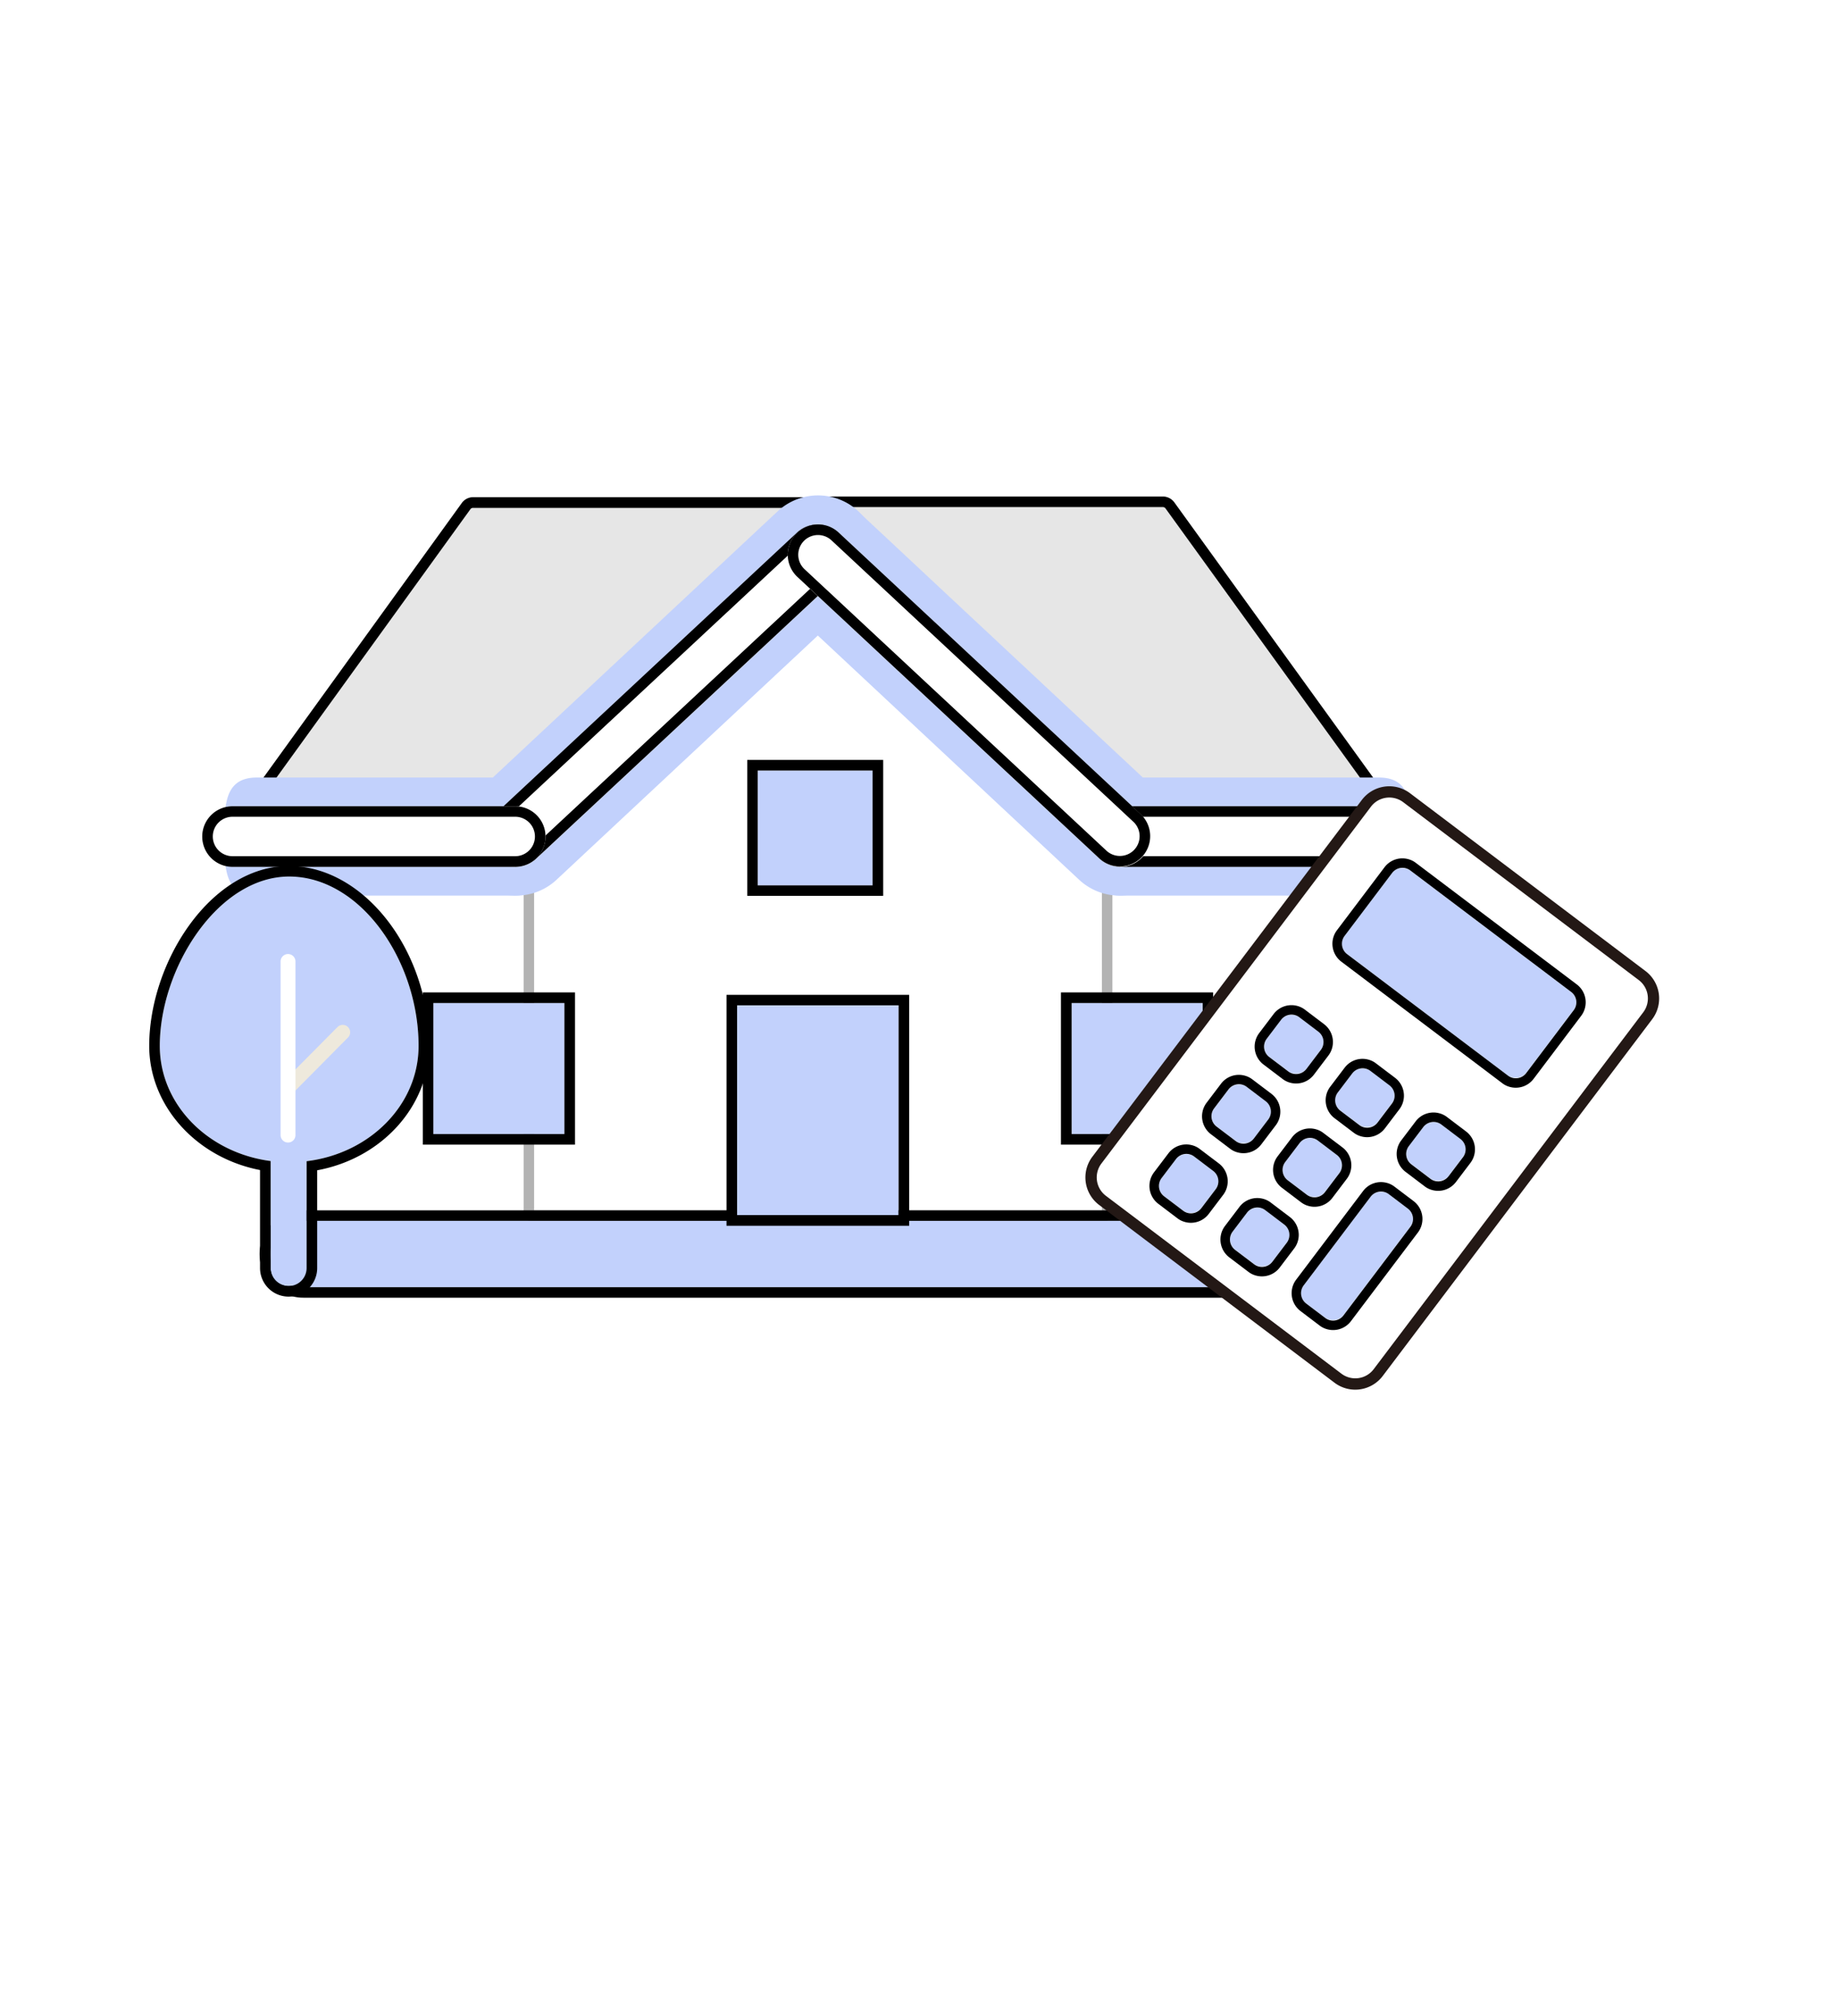 <svg xmlns="http://www.w3.org/2000/svg" xmlns:xlink="http://www.w3.org/1999/xlink" width="222.7" height="244.16" viewBox="0 0 222.7 244.16">
  <defs>
    <filter id="パス_28917" x="0" y="0" width="222.7" height="244.16" filterUnits="userSpaceOnUse">
      <feOffset dx="3" dy="3" input="SourceAlpha"/>
      <feGaussianBlur stdDeviation="3" result="blur"/>
      <feFlood flood-color="#039" flood-opacity="0.251"/>
      <feComposite operator="in" in2="blur"/>
      <feComposite in="SourceGraphic"/>
    </filter>
  </defs>
  <g id="sell_media_flow05" transform="translate(6 2.17)">
    <rect id="長方形_30918" data-name="長方形 30918" width="213" height="230" fill="none"/>
    <g transform="matrix(1, 0, 0, 1, -6, -2.17)" filter="url(#パス_28917)">
      <path id="パス_28917-2" data-name="パス 28917" d="M204.69,106.17A102.345,102.345,0,1,0,89.48,207.71l12.87,22.28,12.87-22.28A102.367,102.367,0,0,0,204.7,106.17Z" transform="translate(6 2.17)" fill="#fff"/>
    </g>
    <g id="グループ_10283" data-name="グループ 10283">
      <g id="グループ_10270" data-name="グループ 10270">
        <g id="グループ_10267" data-name="グループ 10267">
          <g id="グループ_10254" data-name="グループ 10254">
            <rect id="長方形_30919" data-name="長方形 30919" width="128.07" height="48.58" transform="translate(29.02 99.14)" fill="#fff"/>
            <path id="パス_28918" data-name="パス 28918" d="M156.24,100v46.88H29.87V100H156.24m.85-.86H29.02v48.58H157.09V99.14h0Z"/>
          </g>
          <g id="グループ_10255" data-name="グループ 10255">
            <path id="パス_28919" data-name="パス 28919" d="M128.71,144.9a.8.8,0,0,1-.81.79H58.22a.8.8,0,0,1-.81-.79V102.23a2.047,2.047,0,0,1,.6-1.33L92.46,70.23a.936.936,0,0,1,1.2,0l34.45,30.67a2.026,2.026,0,0,1,.6,1.33Z" fill="#fff"/>
            <path id="パス_28920" data-name="パス 28920" d="M93.06,71.41l34.2,30.44a.95.95,0,0,1,.18.38v42.19H58.68V102.24a.825.825,0,0,1,.17-.38L93.06,71.42m0-1.41a.873.873,0,0,0-.6.22L58.01,100.9a2.026,2.026,0,0,0-.6,1.33V144.9a.8.8,0,0,0,.81.79H127.9a.8.8,0,0,0,.81-.79V102.23a2.047,2.047,0,0,0-.6-1.33L93.66,70.23a.891.891,0,0,0-.6-.22h0Z" fill="#b3b3b3"/>
          </g>
          <g id="グループ_10256" data-name="グループ 10256">
            <path id="パス_28921" data-name="パス 28921" d="M66.78,96.97a1.724,1.724,0,0,1-1.27.68H22.68c-.45,0-.61-.3-.36-.68L49.94,58.73a1.724,1.724,0,0,1,1.27-.68H92.24c.45,0,.61.3.36.68L66.78,96.97Z" fill="#e6e6e6"/>
            <path id="パス_28922" data-name="パス 28922" d="M90.65,59.33,65.73,96.25a1.158,1.158,0,0,1-.23.12H24.33L50.98,59.48v-.02h.01a.567.567,0,0,1,.23-.12H90.65m1.59-1.29H51.21a1.691,1.691,0,0,0-1.27.68L22.32,96.97c-.25.37-.09.68.36.68H65.52a1.691,1.691,0,0,0,1.27-.68L92.61,58.73c.25-.37.09-.68-.36-.68h0Z"/>
          </g>
          <g id="グループ_10257" data-name="グループ 10257">
            <path id="パス_28923" data-name="パス 28923" d="M119.33,96.89a1.724,1.724,0,0,0,1.27.68h42.84c.45,0,.61-.3.36-.68L136.18,58.65a1.724,1.724,0,0,0-1.27-.68H93.88c-.45,0-.61.3-.36.68l25.82,38.24Z" fill="#e6e6e6"/>
            <path id="パス_28924" data-name="パス 28924" d="M134.89,59.25a.561.561,0,0,1,.23.12h0l.01.02,26.65,36.89H120.61a.561.561,0,0,1-.23-.12L95.46,59.24h39.43m.02-1.27H93.88c-.45,0-.61.3-.36.68l25.82,38.24a1.724,1.724,0,0,0,1.27.68h42.84c.45,0,.61-.3.36-.68L136.19,58.65a1.724,1.724,0,0,0-1.27-.68h0Z"/>
          </g>
          <path id="パス_28925" data-name="パス 28925" d="M129.87,106.3a7.15,7.15,0,0,1,0-14.3h31.1c3.94,0,3.94,3.32,3.94,7.15s0,7.15-3.94,7.15Z" fill="#c2d1fc"/>
          <path id="パス_28926" data-name="パス 28926" d="M129.56,106.3a7.125,7.125,0,0,1-4.88-1.92L88.18,70.26a7.157,7.157,0,0,1,9.76-10.47l36.5,34.12a7.155,7.155,0,0,1-4.88,12.39Z" fill="#c2d1fc"/>
          <g id="グループ_10258" data-name="グループ 10258">
            <path id="パス_28927" data-name="パス 28927" d="M163.92,102.81H129.69a3.67,3.67,0,0,1,0-7.34h34.23a3.67,3.67,0,0,1,0,7.34Z" fill="#fff"/>
            <path id="パス_28928" data-name="パス 28928" d="M163.92,96.75a2.39,2.39,0,1,1,0,4.78H129.69a2.39,2.39,0,1,1,0-4.78h34.23m0-1.27H129.69a3.67,3.67,0,1,0,0,7.34h34.23a3.67,3.67,0,0,0,0-7.34Z"/>
          </g>
          <path id="パス_28929" data-name="パス 28929" d="M25.11,106.3c-3.94,0-3.94-3.32-3.94-7.15s0-7.15,3.94-7.15h31.1a7.15,7.15,0,0,1,0,14.3H25.11Z" fill="#c2d1fc"/>
          <path id="パス_28930" data-name="パス 28930" d="M56.52,106.3a7.155,7.155,0,0,1-4.88-12.39l36.5-34.12A7.157,7.157,0,1,1,97.9,70.26L61.4,104.38a7.125,7.125,0,0,1-4.88,1.92Z" fill="#c2d1fc"/>
          <g id="グループ_10259" data-name="グループ 10259">
            <path id="パス_28931" data-name="パス 28931" d="M56.44,102.81a3.689,3.689,0,0,0,2.5-.98L95.53,67.71a3.665,3.665,0,1,0-5-5.36L53.94,96.47a3.67,3.67,0,0,0,2.5,6.35Z" fill="#fff"/>
            <path id="パス_28932" data-name="パス 28932" d="M93.02,62.63a2.39,2.39,0,0,1,1.63,4.14L58.06,100.89a2.392,2.392,0,0,1-3.26-3.5L91.39,63.27a2.387,2.387,0,0,1,1.63-.64m0-1.28a3.689,3.689,0,0,0-2.5.98L53.93,96.45a3.669,3.669,0,0,0,5,5.37L95.52,67.7a3.67,3.67,0,0,0-2.5-6.35Z"/>
          </g>
          <g id="グループ_10260" data-name="グループ 10260">
            <path id="パス_28933" data-name="パス 28933" d="M22.16,102.81H56.39a3.67,3.67,0,0,0,0-7.34H22.16a3.67,3.67,0,1,0,0,7.34Z" fill="#fff"/>
            <path id="パス_28934" data-name="パス 28934" d="M56.39,96.75a2.39,2.39,0,1,1,0,4.78H22.16a2.39,2.39,0,0,1,0-4.78H56.39m0-1.27H22.16a3.67,3.67,0,1,0,0,7.34H56.39a3.67,3.67,0,0,0,0-7.34Z"/>
          </g>
          <g id="グループ_10261" data-name="グループ 10261">
            <rect id="長方形_30920" data-name="長方形 30920" width="13.91" height="13.91" transform="translate(85.77 91.15)" fill="#c2d1fc"/>
            <path id="パス_28935" data-name="パス 28935" d="M99.67,91.15v13.91H85.76V91.15H99.67m1.28-1.28H84.49v16.46h16.46V89.87Z"/>
          </g>
          <g id="グループ_10262" data-name="グループ 10262">
            <rect id="長方形_30921" data-name="長方形 30921" width="15.87" height="15.87" transform="translate(123.76 119.31)" fill="#c2d1fc"/>
            <path id="パス_28936" data-name="パス 28936" d="M139.64,119.31v15.87H123.77V119.31h15.87m1.27-1.28H122.48v18.43h18.43V118.03h0Z"/>
          </g>
          <g id="グループ_10263" data-name="グループ 10263">
            <rect id="長方形_30922" data-name="長方形 30922" width="15.87" height="15.87" transform="translate(46.48 119.31)" fill="#c2d1fc"/>
            <path id="パス_28937" data-name="パス 28937" d="M62.35,119.31v15.87H46.48V119.31H62.35m1.28-1.28H45.2v18.43H63.63V118.03h0Z"/>
          </g>
          <g id="グループ_10264" data-name="グループ 10264">
            <path id="パス_28938" data-name="パス 28938" d="M129.65,102.81a3.689,3.689,0,0,1-2.5-.98L90.56,67.71a3.665,3.665,0,0,1,5-5.36l36.59,34.12a3.67,3.67,0,0,1-2.5,6.35Z" fill="#fff"/>
            <path id="パス_28939" data-name="パス 28939" d="M93.06,61.35v1.28a2.4,2.4,0,0,1,1.63.64l36.59,34.12a2.392,2.392,0,0,1-3.26,3.5L91.43,66.77a2.39,2.39,0,0,1,1.63-4.14V61.35m0,0a3.67,3.67,0,0,0-2.5,6.35l36.59,34.12a3.669,3.669,0,0,0,5-5.37L95.56,62.33a3.642,3.642,0,0,0-2.5-.98Z"/>
          </g>
          <g id="グループ_10265" data-name="グループ 10265">
            <path id="パス_28940" data-name="パス 28940" d="M156.2,153.73H30.73a4.02,4.02,0,0,1,0-8.04H156.2a4.02,4.02,0,0,1,0,8.04Z" fill="#c2d1fc"/>
            <path id="パス_28941" data-name="パス 28941" d="M156.2,145.69a4.02,4.02,0,0,1,0,8.04H30.73a4.02,4.02,0,0,1,0-8.04H156.2m0-1.27H30.73a5.29,5.29,0,1,0,0,10.58H156.2a5.29,5.29,0,1,0,0-10.58Z"/>
          </g>
          <g id="グループ_10266" data-name="グループ 10266">
            <rect id="長方形_30923" data-name="長方形 30923" width="19.56" height="25.42" transform="translate(83.26 119.59)" fill="#c2d1fc"/>
            <path id="パス_28942" data-name="パス 28942" d="M102.82,119.59v25.42H83.26V119.59h19.56m1.28-1.27H81.98v27.97H104.1V118.32h0Z"/>
          </g>
        </g>
        <g id="グループ_10269" data-name="グループ 10269">
          <g id="グループ_10268" data-name="グループ 10268">
            <path id="パス_28943" data-name="パス 28943" d="M44.69,124.5c0-10.28-7.02-20.51-15.67-20.51S13.35,115.11,13.35,124.5c0,7.1,5.83,12.96,13.42,13.95v12.96a2.18,2.18,0,0,0,4.36,0V138.47C38.79,137.54,44.69,131.65,44.69,124.5Z" fill="#c2d1fc"/>
            <path id="パス_28944" data-name="パス 28944" d="M29.02,103.99c8.65,0,15.67,10.22,15.67,20.51,0,7.15-5.91,13.04-13.56,13.97v12.94a2.18,2.18,0,0,1-4.36,0V138.45c-7.58-.99-13.42-6.84-13.42-13.95,0-9.38,7.02-20.51,15.67-20.51m0-1.28c-9.55,0-16.95,11.71-16.95,21.79,0,7.25,5.69,13.54,13.42,15.04v11.87a3.46,3.46,0,1,0,6.92,0V139.57c7.81-1.44,13.56-7.74,13.56-15.06,0-11.61-7.92-21.79-16.95-21.79h0Z"/>
          </g>
          <path id="パス_28945" data-name="パス 28945" d="M28.94,130.37a.895.895,0,0,1-.63-1.53l6.6-6.66a.9.9,0,0,1,1.27,1.27l-6.6,6.66a.894.894,0,0,1-.63.26Z" fill="#eee9dc"/>
          <path id="パス_28946" data-name="パス 28946" d="M28.88,136.21a.9.9,0,0,1-.9-.9V114.28a.9.9,0,1,1,1.8,0v21.03A.9.9,0,0,1,28.88,136.21Z" fill="#fff"/>
        </g>
      </g>
      <g id="グループ_10282" data-name="グループ 10282">
        <g id="グループ_10271" data-name="グループ 10271">
          <rect id="長方形_30924" data-name="長方形 30924" width="61.12" height="42.7" rx="3.48" transform="translate(124.721 141.104) rotate(-52.94)" fill="#fff"/>
          <path id="パス_28947" data-name="パス 28947" d="M157.01,165.99a4.162,4.162,0,0,1-1.4-.69l-28.52-21.54a4.169,4.169,0,0,1-.81-5.83l32.64-43.22a4.169,4.169,0,0,1,5.83-.81l28.52,21.54a4.169,4.169,0,0,1,.81,5.83l-32.64,43.22a4.172,4.172,0,0,1-4.43,1.5Zm-.57-1.79a2.789,2.789,0,0,0,3.91-.54l32.64-43.22a2.789,2.789,0,0,0-.54-3.91L163.93,94.99a2.789,2.789,0,0,0-3.91.54l-32.64,43.22a2.789,2.789,0,0,0,.54,3.91l28.52,21.54Z" fill="#231815"/>
        </g>
        <g id="グループ_10281" data-name="グループ 10281">
          <g id="グループ_10272" data-name="グループ 10272">
            <rect id="長方形_30925" data-name="長方形 30925" width="12.7" height="27.57" rx="1.57" transform="translate(155.858 112.431) rotate(-52.94)" fill="#c2d1fc"/>
            <path id="パス_28948" data-name="パス 28948" d="M164.25,102.99a1.542,1.542,0,0,1,.53.26l19.49,14.72a1.576,1.576,0,0,1,.31,2.2l-5.76,7.63a1.581,1.581,0,0,1-1.67.57,1.542,1.542,0,0,1-.53-.26l-19.49-14.72a1.576,1.576,0,0,1-.31-2.2l5.76-7.63a1.581,1.581,0,0,1,1.67-.57m.3-1.1h0a2.708,2.708,0,0,0-2.89.98l-5.76,7.63a2.718,2.718,0,0,0,.53,3.8l19.49,14.72a2.586,2.586,0,0,0,.91.45,2.708,2.708,0,0,0,2.89-.98l5.76-7.63a2.721,2.721,0,0,0-.53-3.8l-19.49-14.72a2.586,2.586,0,0,0-.91-.45h0Z"/>
          </g>
          <g id="グループ_10273" data-name="グループ 10273">
            <rect id="長方形_30926" data-name="長方形 30926" width="6.04" height="6.04" rx="1.57" transform="translate(148.683 139.827) rotate(-52.94)" fill="#c2d1fc"/>
            <path id="パス_28949" data-name="パス 28949" d="M153.05,135.7a1.542,1.542,0,0,1,.53.26l2.31,1.75a1.576,1.576,0,0,1,.31,2.2l-1.75,2.31a1.581,1.581,0,0,1-1.67.57,1.542,1.542,0,0,1-.53-.26l-2.31-1.75a1.576,1.576,0,0,1-.31-2.2l1.75-2.31a1.581,1.581,0,0,1,1.67-.57m.3-1.1a2.708,2.708,0,0,0-2.89.98l-1.75,2.31a2.721,2.721,0,0,0,.53,3.8l2.31,1.75a2.586,2.586,0,0,0,.91.45,2.708,2.708,0,0,0,2.89-.98l1.75-2.31a2.721,2.721,0,0,0-.53-3.8l-2.31-1.75a2.586,2.586,0,0,0-.91-.45Z"/>
          </g>
          <g id="グループ_10274" data-name="グループ 10274">
            <rect id="長方形_30927" data-name="長方形 30927" width="6.04" height="6.04" rx="1.57" transform="translate(140.083 133.332) rotate(-52.94)" fill="#c2d1fc"/>
            <path id="パス_28950" data-name="パス 28950" d="M144.44,129.2a1.542,1.542,0,0,1,.53.26l2.31,1.75a1.576,1.576,0,0,1,.31,2.2l-1.75,2.31a1.581,1.581,0,0,1-1.67.57,1.542,1.542,0,0,1-.53-.26l-2.31-1.75a1.576,1.576,0,0,1-.31-2.2l1.75-2.31a1.581,1.581,0,0,1,1.67-.57m.31-1.09a2.708,2.708,0,0,0-2.89.98l-1.75,2.31a2.721,2.721,0,0,0,.53,3.8l2.31,1.75a2.586,2.586,0,0,0,.91.45,2.708,2.708,0,0,0,2.89-.98l1.75-2.31a2.718,2.718,0,0,0-.53-3.8l-2.31-1.75a2.672,2.672,0,0,0-.91-.45h0Z"/>
          </g>
          <g id="グループ_10275" data-name="グループ 10275">
            <rect id="長方形_30928" data-name="長方形 30928" width="6.04" height="6.04" rx="1.57" transform="translate(155.047 131.387) rotate(-52.94)" fill="#c2d1fc"/>
            <path id="パス_28951" data-name="パス 28951" d="M159.42,127.27a1.542,1.542,0,0,1,.53.26l2.31,1.75a1.576,1.576,0,0,1,.31,2.2l-1.75,2.31a1.581,1.581,0,0,1-1.67.57,1.542,1.542,0,0,1-.53-.26l-2.31-1.75a1.576,1.576,0,0,1-.31-2.2l1.75-2.31a1.581,1.581,0,0,1,1.67-.57m.3-1.1a2.708,2.708,0,0,0-2.89.98l-1.75,2.31a2.721,2.721,0,0,0,.53,3.8l2.31,1.75a2.586,2.586,0,0,0,.91.45,2.708,2.708,0,0,0,2.89-.98l1.75-2.31a2.721,2.721,0,0,0-.53-3.8l-2.31-1.75a2.586,2.586,0,0,0-.91-.45h0Z"/>
          </g>
          <g id="グループ_10276" data-name="グループ 10276">
            <rect id="長方形_30929" data-name="長方形 30929" width="6.04" height="6.04" rx="1.57" transform="translate(146.445 124.899) rotate(-52.94)" fill="#c2d1fc"/>
            <path id="パス_28952" data-name="パス 28952" d="M150.81,120.77a1.542,1.542,0,0,1,.53.26l2.31,1.75a1.576,1.576,0,0,1,.31,2.2l-1.75,2.31a1.581,1.581,0,0,1-1.67.57,1.542,1.542,0,0,1-.53-.26l-2.31-1.75a1.576,1.576,0,0,1-.31-2.2l1.75-2.31a1.581,1.581,0,0,1,1.67-.57m.31-1.1h0a2.708,2.708,0,0,0-2.89.98l-1.75,2.31a2.721,2.721,0,0,0,.53,3.8l2.31,1.75a2.586,2.586,0,0,0,.91.45,2.708,2.708,0,0,0,2.89-.98l1.75-2.31a2.718,2.718,0,0,0-.53-3.8l-2.31-1.75a2.672,2.672,0,0,0-.91-.45h0Z"/>
          </g>
          <g id="グループ_10277" data-name="グループ 10277">
            <rect id="長方形_30930" data-name="長方形 30930" width="16.6" height="6.04" rx="1.57" transform="translate(150.914 154.749) rotate(-52.94)" fill="#c2d1fc"/>
            <path id="パス_28953" data-name="パス 28953" d="M161.65,142.2a1.542,1.542,0,0,1,.53.26l2.31,1.75a1.576,1.576,0,0,1,.31,2.2l-8.11,10.74a1.581,1.581,0,0,1-1.67.57,1.542,1.542,0,0,1-.53-.26l-2.31-1.75a1.576,1.576,0,0,1-.31-2.2l8.11-10.74a1.581,1.581,0,0,1,1.67-.57m.31-1.1a2.708,2.708,0,0,0-2.89.98l-8.11,10.74a2.718,2.718,0,0,0,.53,3.8l2.31,1.75a2.586,2.586,0,0,0,.91.45,2.708,2.708,0,0,0,2.89-.98l8.11-10.74a2.718,2.718,0,0,0-.53-3.8l-2.31-1.75a2.586,2.586,0,0,0-.91-.45Z"/>
          </g>
          <g id="グループ_10278" data-name="グループ 10278">
            <rect id="長方形_30931" data-name="長方形 30931" width="6.04" height="6.04" rx="1.57" transform="translate(142.317 148.252) rotate(-52.94)" fill="#c2d1fc"/>
            <path id="パス_28954" data-name="パス 28954" d="M146.68,144.13a1.542,1.542,0,0,1,.53.26l2.31,1.75a1.576,1.576,0,0,1,.31,2.2l-1.75,2.31a1.581,1.581,0,0,1-1.67.57,1.542,1.542,0,0,1-.53-.26l-2.31-1.75a1.576,1.576,0,0,1-.31-2.2l1.75-2.31a1.581,1.581,0,0,1,1.67-.57m.3-1.1a2.708,2.708,0,0,0-2.89.98l-1.75,2.31a2.718,2.718,0,0,0,.53,3.8l2.31,1.75a2.586,2.586,0,0,0,.91.45,2.708,2.708,0,0,0,2.89-.98l1.75-2.31a2.718,2.718,0,0,0-.53-3.8l-2.31-1.75a2.586,2.586,0,0,0-.91-.45Z"/>
          </g>
          <g id="グループ_10279" data-name="グループ 10279">
            <rect id="長方形_30932" data-name="長方形 30932" width="6.04" height="6.04" rx="1.57" transform="translate(163.652 137.884) rotate(-52.94)" fill="#c2d1fc"/>
            <path id="パス_28955" data-name="パス 28955" d="M168.02,133.77a1.542,1.542,0,0,1,.53.26l2.31,1.75a1.576,1.576,0,0,1,.31,2.2l-1.75,2.31a1.581,1.581,0,0,1-1.67.57,1.542,1.542,0,0,1-.53-.26l-2.31-1.75a1.576,1.576,0,0,1-.31-2.2l1.75-2.31a1.581,1.581,0,0,1,1.67-.57m.3-1.1a2.708,2.708,0,0,0-2.89.98l-1.75,2.31a2.718,2.718,0,0,0,.53,3.8l2.31,1.75a2.586,2.586,0,0,0,.91.45,2.708,2.708,0,0,0,2.89-.98l1.75-2.31a2.718,2.718,0,0,0-.53-3.8l-2.31-1.75a2.586,2.586,0,0,0-.91-.45Z"/>
          </g>
          <g id="グループ_10280" data-name="グループ 10280">
            <rect id="長方形_30933" data-name="長方形 30933" width="6.04" height="6.04" rx="1.57" transform="translate(133.711 141.766) rotate(-52.94)" fill="#c2d1fc"/>
            <path id="パス_28956" data-name="パス 28956" d="M138.08,137.64a1.542,1.542,0,0,1,.53.26l2.31,1.75a1.576,1.576,0,0,1,.31,2.2l-1.75,2.31a1.581,1.581,0,0,1-1.67.57,1.542,1.542,0,0,1-.53-.26l-2.31-1.75a1.576,1.576,0,0,1-.31-2.2l1.75-2.31a1.581,1.581,0,0,1,1.67-.57m.3-1.1h0a2.708,2.708,0,0,0-2.89.98l-1.75,2.31a2.721,2.721,0,0,0,.53,3.8l2.31,1.75a2.586,2.586,0,0,0,.91.45,2.708,2.708,0,0,0,2.89-.98l1.75-2.31a2.721,2.721,0,0,0-.53-3.8l-2.31-1.75a2.586,2.586,0,0,0-.91-.45Z"/>
          </g>
        </g>
      </g>
    </g>
  </g>
</svg>
